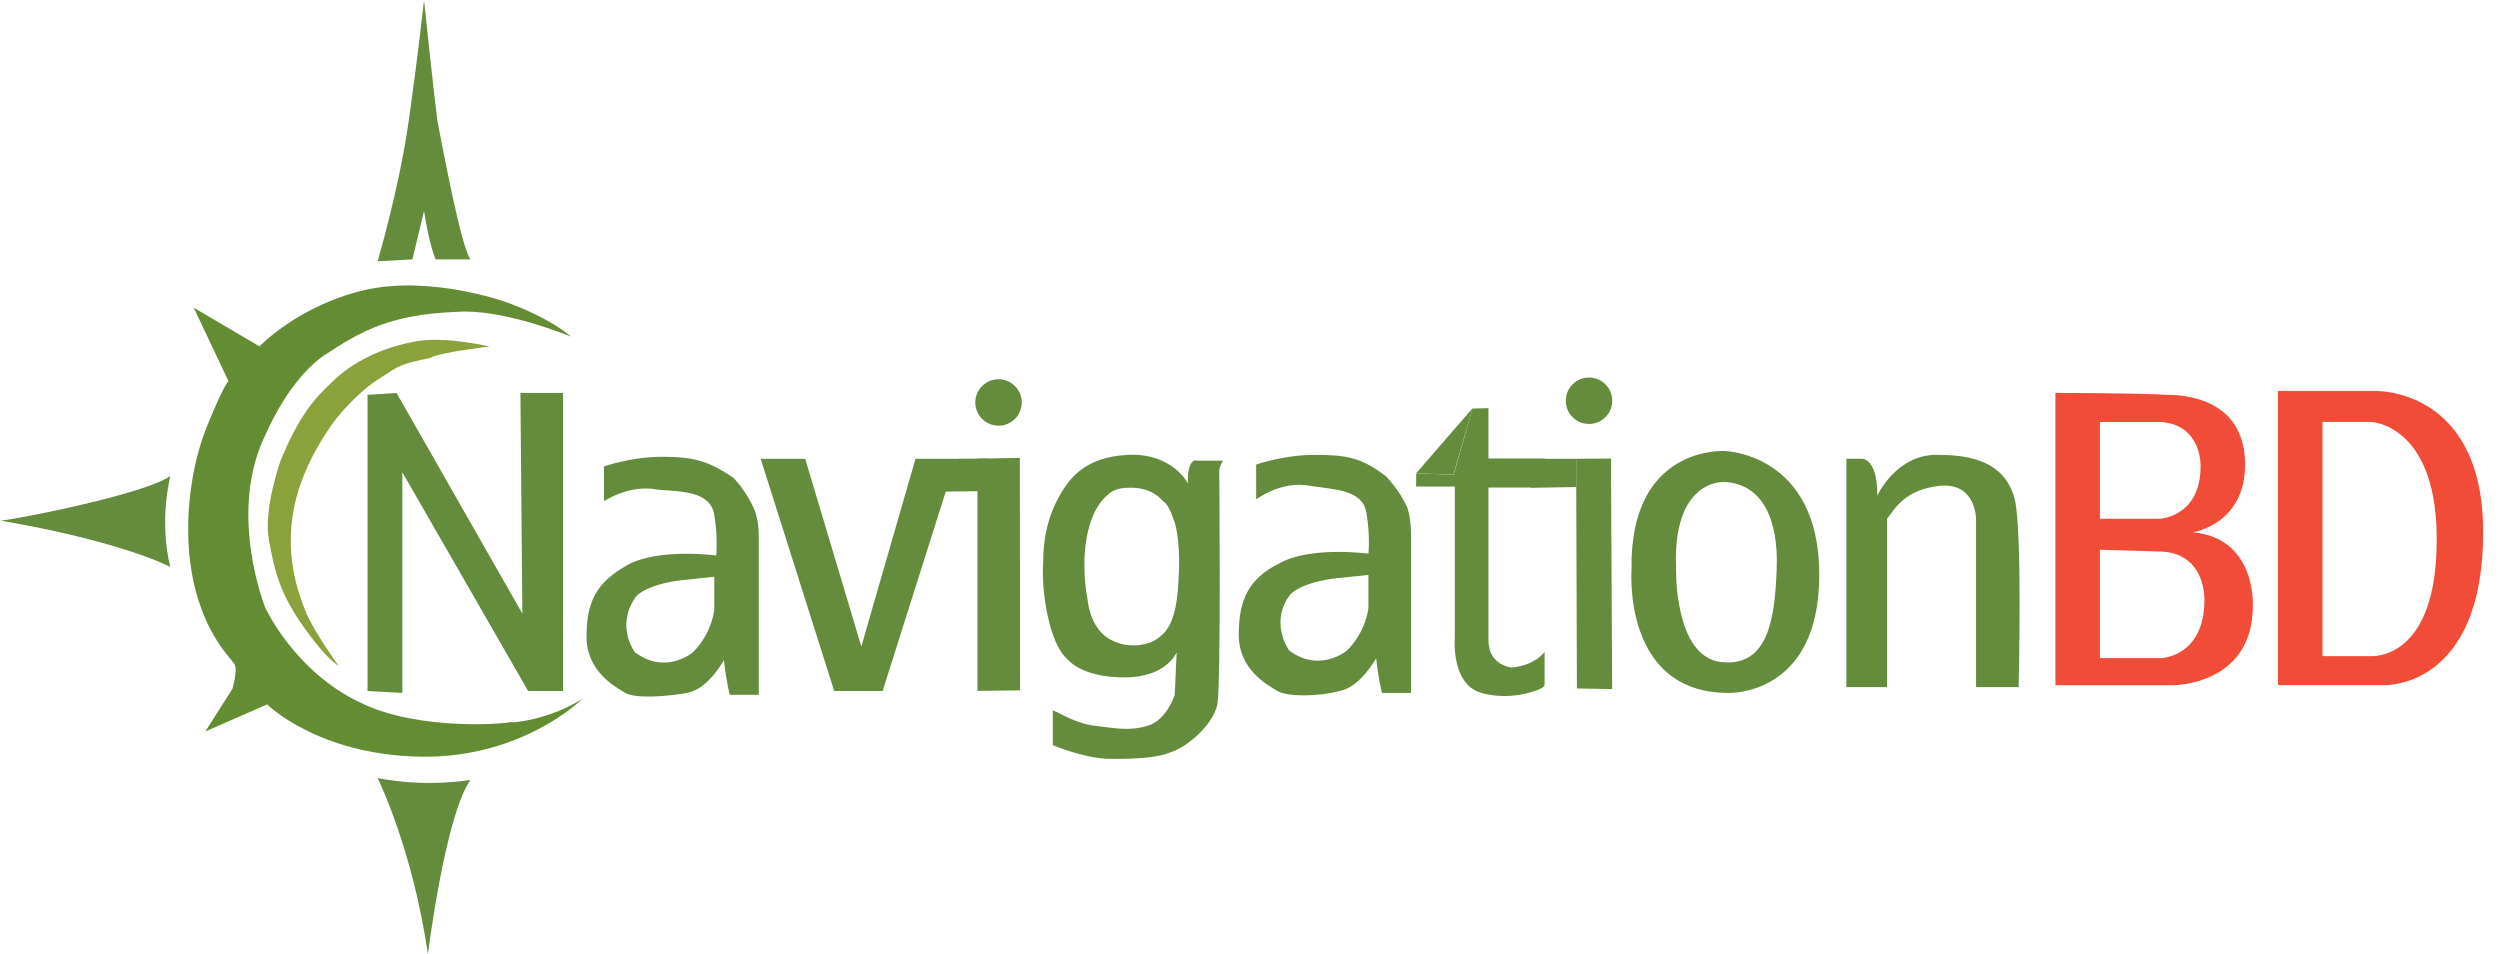 <svg width="131" height="50" viewBox="0 0 131 50" fill="none" xmlns="http://www.w3.org/2000/svg">
<path d="M30.533 36.607C30.533 36.607 27.389 39.751 22.014 39.65C16.639 39.548 14.002 36.911 14.002 36.911L10.757 38.331L12.177 36.1C12.177 36.1 12.481 35.086 12.278 34.782C12.076 34.477 10.757 33.261 10.149 30.522C9.54 27.784 9.946 24.539 10.859 22.308C11.771 20.076 11.974 19.975 11.974 19.975L10.149 16.121L13.597 18.149C13.597 18.149 15.625 16.02 19.073 15.208C22.521 14.397 26.477 15.817 26.477 15.817C26.477 15.817 28.606 16.527 29.925 17.642C29.925 17.642 26.781 16.324 24.347 16.324C21 16.425 19.378 17.034 17.248 18.454C16.741 18.758 15.22 19.772 13.8 23.017C11.974 27.074 13.901 31.841 13.901 31.841C13.901 31.841 15.422 35.187 18.87 36.81C21.913 38.331 26.68 37.926 26.781 37.824C26.68 37.926 28.809 37.723 30.533 36.607Z" fill="#648C32"/>
<path d="M19.785 13.692C19.785 13.692 20.901 9.94 21.408 6.39C21.915 2.841 22.219 0.001 22.219 0.001C22.219 0.001 22.726 4.869 22.929 6.39C23.233 7.911 24.146 12.881 24.653 13.591H22.828C22.828 13.591 22.523 12.982 22.219 11.055L21.611 13.591L19.785 13.692Z" fill="#648C3C"/>
<path d="M8.925 24.942C8.925 24.942 8.316 27.275 8.925 29.709C8.925 29.709 6.491 28.39 0 27.275C0 27.376 7.505 25.956 8.925 24.942Z" fill="#648C3C"/>
<path d="M19.785 40.77C19.785 40.77 21.611 44.422 22.422 49.999C22.422 49.999 23.335 42.697 24.653 40.872C24.552 40.872 22.422 41.278 19.785 40.77Z" fill="#648C3C"/>
<path d="M25.655 18.158C25.655 18.158 23.525 17.651 22.004 17.854C19.975 18.158 18.353 19.07 17.44 19.983C16.426 20.896 15.615 21.91 14.702 24.141C14.702 24.141 13.789 26.677 14.093 28.299C14.398 30.023 14.702 31.139 15.919 32.863C17.136 34.587 17.744 34.891 17.744 34.891C17.744 34.891 16.426 33.066 16.02 32.052C15.615 31.038 14.905 29.111 15.412 26.575C15.919 24.04 17.643 21.91 17.643 21.91C17.643 21.91 18.759 20.49 19.975 19.78C20.888 19.172 20.99 19.07 22.511 18.766C23.018 18.462 25.655 18.158 25.655 18.158Z" fill="#8BA23C"/>
<path d="M19.258 20.692V36.209L21.083 36.31V24.749L27.675 36.209H29.501V20.591H27.27L27.371 32.152L20.779 20.591L19.258 20.692Z" fill="#648C3C"/>
<path d="M39.859 24.04L43.713 36.21H46.249L50.102 24.04H47.973L45.133 33.877L42.192 24.04H39.859Z" fill="#648C3C"/>
<path d="M51.219 24.034V36.204L53.45 36.173L53.44 23.993L51.219 24.034Z" fill="#648C3C"/>
<path d="M52.322 22.306C52.995 22.306 53.539 21.761 53.539 21.089C53.539 20.417 52.995 19.872 52.322 19.872C51.65 19.872 51.105 20.417 51.105 21.089C51.105 21.761 51.65 22.306 52.322 22.306Z" fill="#648C3C"/>
<path d="M64.091 24.138H62.672C62.57 24.037 62.164 24.341 62.266 25.355C62.266 25.355 61.455 23.732 59.122 23.834C56.789 23.935 55.978 25.152 55.471 26.065C54.964 26.978 54.66 28.093 54.66 29.513C54.558 30.933 54.964 33.772 55.978 34.584C55.978 34.584 56.688 35.496 58.919 35.496C61.15 35.496 61.657 34.178 61.657 34.178L61.556 36.409C61.556 36.409 61.15 37.728 60.136 38.032C59.122 38.336 58.311 38.133 57.398 38.032C56.384 37.931 55.471 37.322 55.167 37.221V39.046C55.167 39.046 56.587 39.654 57.905 39.756C57.905 39.756 60.237 39.857 61.252 39.452C62.266 39.148 63.584 37.931 63.787 36.916C63.99 35.902 63.889 24.645 63.889 24.645C63.889 24.645 63.889 24.442 64.091 24.138ZM61.759 30.324C61.657 32.758 61.049 33.164 60.643 33.468C60.237 33.772 59.122 34.077 58.108 33.468C57.094 32.86 56.992 31.44 56.992 31.44C56.992 31.44 56.688 30.02 56.891 28.499C56.992 27.688 57.297 26.572 58.006 25.963C58.412 25.558 58.919 25.558 59.223 25.558C59.528 25.558 60.339 25.558 60.947 26.268C61.15 26.369 61.353 26.775 61.556 27.383C61.657 27.688 61.86 28.702 61.759 30.324Z" fill="#648C3C"/>
<path d="M77.154 21.408L76.171 24.876L74.213 24.805L74.203 25.495H76.231V33.406C76.231 33.406 76.019 35.829 77.59 36.296C77.59 36.296 78.706 36.691 80.126 36.296C80.126 36.296 80.937 36.093 80.937 35.89C80.937 35.687 80.937 34.166 80.937 34.166C80.937 34.166 80.43 34.876 79.213 34.977C79.213 34.977 77.996 34.876 77.996 33.558C77.996 32.138 77.996 25.546 77.996 25.546H80.227C80.227 25.546 80.836 25.546 80.937 25.14C81.038 24.633 80.937 24.024 80.937 24.024H77.996V21.388L77.154 21.408Z" fill="#648C3C"/>
<path d="M82.59 24.038L82.63 36.077L84.476 36.107L84.415 24.028L82.59 24.038Z" fill="#648C3C"/>
<path d="M83.264 22.216C83.936 22.216 84.481 21.671 84.481 20.999C84.481 20.327 83.936 19.782 83.264 19.782C82.592 19.782 82.047 20.327 82.047 20.999C82.047 21.671 82.592 22.216 83.264 22.216Z" fill="#648C3C"/>
<path d="M96.75 24.039H97.46C97.46 24.039 98.373 23.836 98.373 25.966C98.373 25.966 99.387 23.735 101.618 23.836C103.849 23.836 105.168 24.546 105.573 26.169C105.979 27.792 105.776 36.006 105.776 36.006H103.545V27.183C103.545 27.183 103.545 25.256 101.618 25.459C99.793 25.662 99.285 26.676 98.88 27.183V36.006H96.75V24.039Z" fill="#648C3C"/>
<path d="M114.904 27.893C114.904 27.893 117.642 27.487 117.642 24.343C117.642 21.199 115.005 20.692 113.585 20.692C112.064 20.591 107.703 20.591 107.703 20.591V35.905H113.889C113.889 35.905 118.048 35.905 118.048 31.747C118.048 31.747 118.25 28.197 114.904 27.893ZM110.036 22.112H113.281C115.411 22.315 115.309 24.445 115.309 24.445C115.309 27.081 113.18 27.183 113.18 27.183H110.036V22.112ZM113.281 34.485H110.036V28.805L113.382 28.907C115.614 29.11 115.512 31.442 115.512 31.442C115.512 34.383 113.281 34.485 113.281 34.485Z" fill="#F04C38"/>
<path d="M124.438 20.486H119.367V35.901H124.945C124.945 35.901 130.117 36.104 130.117 27.889C130.117 20.283 124.438 20.486 124.438 20.486ZM124.235 34.38H121.7V22.108H124.235C124.235 22.108 127.582 22.21 127.683 27.991C127.785 34.684 124.235 34.38 124.235 34.38Z" fill="#F04C38"/>
<path d="M90.36 23.632C90.36 23.632 85.391 23.328 85.493 29.819C85.493 29.819 84.985 36.309 90.563 36.309C90.563 36.309 95.33 36.512 95.33 30.123C95.33 23.733 90.36 23.632 90.36 23.632ZM90.158 34.687C87.724 34.382 87.825 29.819 87.825 29.819C87.622 25.052 90.36 25.255 90.36 25.255C92.389 25.356 93.2 27.283 93.099 29.819C92.997 32.354 92.693 34.991 90.158 34.687Z" fill="#648C3C"/>
<path d="M73.733 26.575C73.328 25.662 72.618 24.953 72.618 24.953C71.299 23.938 70.488 23.837 68.865 23.837C67.243 23.837 65.823 24.344 65.823 24.344V26.169C65.823 26.169 67.141 25.155 68.662 25.46C69.981 25.662 71.401 25.662 71.604 26.879C71.806 28.096 71.705 29.009 71.705 29.009C71.705 29.009 68.662 28.604 67.04 29.516C65.417 30.328 64.91 31.443 64.91 33.269C64.91 35.094 66.431 35.905 66.939 36.21C67.445 36.514 69.068 36.514 70.184 36.21C71.299 36.007 72.111 34.486 72.111 34.486C72.212 35.5 72.415 36.311 72.415 36.311H73.936C73.936 36.311 73.936 28.908 73.936 27.995C73.936 27.082 73.733 26.575 73.733 26.575ZM71.705 31.849C71.705 31.849 71.604 33.066 70.589 34.08C70.589 34.08 69.17 35.297 67.547 34.08C67.547 34.08 66.533 32.66 67.547 31.24C67.547 31.24 67.851 30.632 69.778 30.328L71.705 30.125V31.849Z" fill="#648C3C"/>
<path d="M39.557 26.774C39.152 25.76 38.442 25.05 38.442 25.05C37.124 24.137 36.312 23.935 34.69 23.935C33.067 23.935 31.647 24.442 31.647 24.442V26.267C31.647 26.267 32.965 25.354 34.487 25.659C35.805 25.76 37.225 25.76 37.428 26.977C37.631 28.194 37.529 29.107 37.529 29.107C37.529 29.107 34.487 28.701 32.864 29.614C31.241 30.527 30.734 31.541 30.734 33.366C30.734 35.192 32.256 36.003 32.763 36.307C33.27 36.612 34.892 36.51 36.008 36.307C37.124 36.105 37.935 34.583 37.935 34.583C38.036 35.597 38.239 36.409 38.239 36.409H39.76C39.76 36.409 39.76 28.904 39.76 28.093C39.76 27.281 39.557 26.774 39.557 26.774ZM37.428 31.946C37.428 31.946 37.326 33.163 36.312 34.178C36.312 34.178 34.892 35.395 33.27 34.178C33.27 34.178 32.256 32.859 33.27 31.338C33.27 31.338 33.574 30.729 35.501 30.425L37.428 30.222V31.946Z" fill="#648C3C"/>
<path d="M50.102 24.038L51.735 24.028L51.765 25.732L49.301 25.762L50.102 24.038Z" fill="#648C3C"/>
<path d="M80.925 24.04H82.588L82.598 25.521L80.215 25.561L80.925 24.04Z" fill="#648C3C"/>
<path d="M74.203 24.801L77.154 21.403L76.16 24.872L74.203 24.801Z" fill="#648C3C"/>
</svg>
